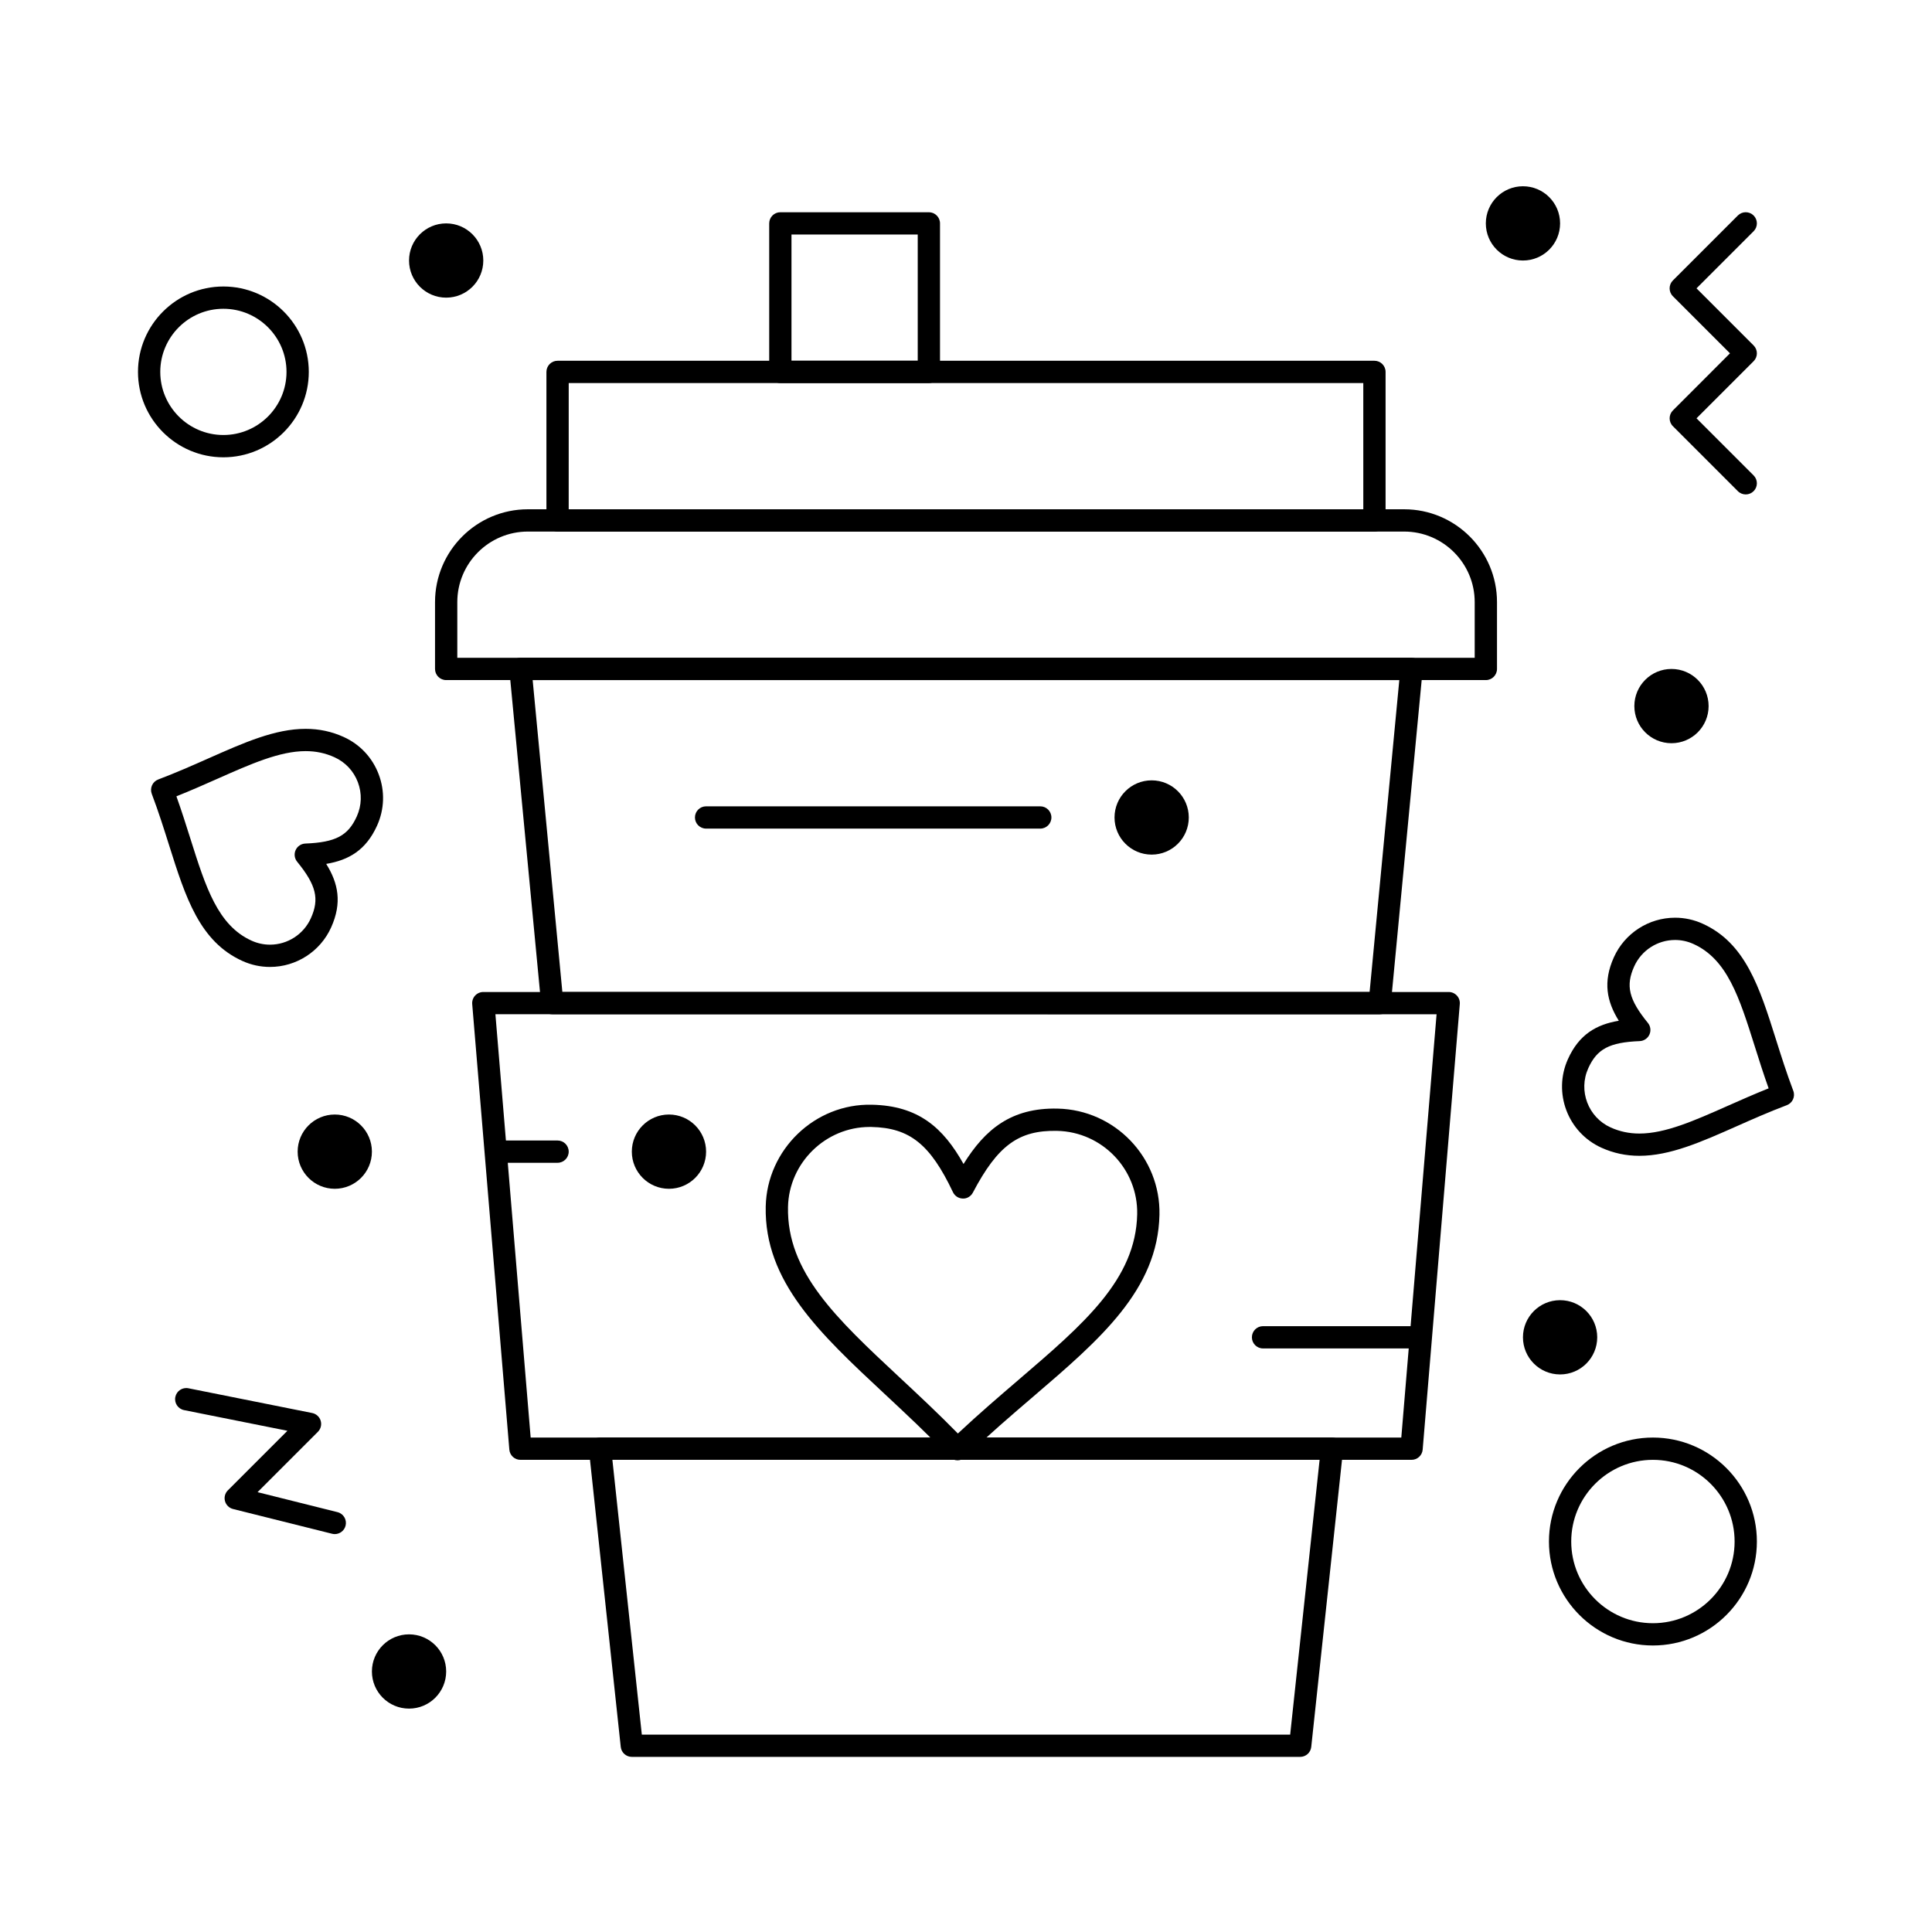 <?xml version="1.0" encoding="UTF-8"?>
<!-- Uploaded to: ICON Repo, www.svgrepo.com, Generator: ICON Repo Mixer Tools -->
<svg fill="#000000" width="800px" height="800px" version="1.1" viewBox="144 144 512 512" xmlns="http://www.w3.org/2000/svg">
 <g>
  <path d="m397.76 531c-0.777 0-1.551-0.305-2.133-0.91-5.852-6.102-11.66-11.52-17.277-16.758-17.086-15.938-31.844-29.703-31.426-49.59 0.316-15.074 13.004-27.344 28.133-26.977 12.332 0.258 18.91 6.094 24.289 15.707 5.699-9.188 12.652-14.949 24.918-14.68 15.207 0.32 27.324 12.938 27.004 28.133-0.418 19.879-15.734 33.008-33.473 48.211-5.844 5.004-11.883 10.184-17.992 16.043-0.574 0.547-1.309 0.82-2.043 0.82zm-23.289-88.344c-11.688 0-21.398 9.512-21.641 21.203-0.359 17.25 12.84 29.562 29.551 45.152 5.027 4.688 10.207 9.52 15.465 14.883 5.492-5.144 10.879-9.762 16.105-14.246 17.348-14.867 31.051-26.613 31.414-43.852 0.25-11.938-9.273-21.855-21.227-22.105-10.176-0.207-15.723 3.836-22.316 16.359-0.52 0.988-1.566 1.637-2.672 1.578-1.117-0.023-2.125-0.676-2.606-1.688-6.023-12.707-11.477-17.07-21.609-17.281z"/>
  <path d="m537.76 324.23h-275.52c-1.629 0-2.953-1.32-2.953-2.953v-17.711c0-13.566 11.035-24.602 24.602-24.602h232.23c13.566 0 24.602 11.035 24.602 24.602v17.711c-0.004 1.633-1.324 2.953-2.957 2.953zm-272.57-5.902h269.62v-14.762c0-10.309-8.387-18.695-18.695-18.695h-232.23c-10.309 0-18.695 8.387-18.695 18.695z"/>
  <path d="m508.24 284.87h-216.48c-1.629 0-2.953-1.32-2.953-2.953v-39.359c0-1.629 1.32-2.953 2.953-2.953h216.48c1.629 0 2.953 1.32 2.953 2.953v39.359c0 1.629-1.32 2.953-2.953 2.953zm-213.53-5.906h210.58l-0.004-33.453h-210.57z"/>
  <path d="m390.16 245.51h-39.359c-1.629 0-2.953-1.32-2.953-2.953v-39.359c0-1.629 1.32-2.953 2.953-2.953h39.359c1.629 0 2.953 1.32 2.953 2.953v39.359c-0.004 1.629-1.324 2.953-2.953 2.953zm-36.41-5.906h33.457v-33.457h-33.457z"/>
  <path d="m232.72 459.04c-5.434 0-9.84-4.406-9.84-9.84 0-5.434 4.406-9.84 9.84-9.84s9.84 4.406 9.84 9.84c0 5.434-4.406 9.84-9.84 9.84z"/>
  <path d="m262.24 222.88c-5.434 0-9.84-4.406-9.84-9.84 0-5.434 4.406-9.84 9.84-9.84 5.434 0 9.84 4.406 9.84 9.84 0 5.434-4.406 9.84-9.84 9.84z"/>
  <path d="m547.6 213.04c-5.434 0-9.84-4.406-9.84-9.84 0-5.434 4.406-9.84 9.84-9.84s9.84 4.406 9.84 9.84c0 5.434-4.406 9.84-9.84 9.84z"/>
  <path d="m586.96 340.96c-5.434 0-9.84-4.406-9.84-9.84 0-5.434 4.406-9.84 9.84-9.84 5.434 0 9.84 4.406 9.84 9.84 0 5.438-4.406 9.84-9.84 9.84z"/>
  <path d="m449.2 370.48c-5.434 0-9.84-4.406-9.84-9.84 0-5.434 4.406-9.84 9.84-9.84 5.434 0 9.84 4.406 9.84 9.84 0 5.438-4.406 9.84-9.84 9.84z"/>
  <path d="m557.44 508.24c-5.434 0-9.84-4.406-9.84-9.84 0-5.434 4.406-9.84 9.84-9.84s9.84 4.406 9.84 9.84c0 5.434-4.406 9.84-9.84 9.84z"/>
  <path d="m252.4 596.8c-5.434 0-9.84-4.406-9.84-9.84 0-5.434 4.406-9.84 9.84-9.84 5.434 0 9.84 4.406 9.84 9.84 0 5.434-4.406 9.84-9.84 9.84z"/>
  <path d="m321.28 459.04c-5.434 0-9.84-4.406-9.84-9.84 0-5.434 4.406-9.84 9.84-9.84s9.84 4.406 9.84 9.84c0 5.434-4.406 9.84-9.84 9.84z"/>
  <path d="m606.64 275.03c-0.754 0-1.512-0.289-2.086-0.863l-17.219-17.219c-1.152-1.152-1.152-3.023 0-4.176l15.129-15.137-15.133-15.133c-1.152-1.152-1.152-3.023 0-4.176l17.219-17.219c1.152-1.152 3.019-1.152 4.176 0 1.152 1.152 1.152 3.023 0 4.176l-15.133 15.133 15.133 15.133c1.152 1.152 1.152 3.023 0 4.176l-15.133 15.133 15.133 15.133c1.152 1.152 1.152 3.023 0 4.176-0.578 0.574-1.332 0.863-2.086 0.863z"/>
  <path d="m232.72 550.55c-0.238 0-0.477-0.027-0.719-0.09l-26.242-6.559c-1.031-0.258-1.844-1.051-2.129-2.074s0.004-2.125 0.758-2.875l15.781-15.781-27.391-5.477c-1.598-0.32-2.637-1.875-2.316-3.473 0.32-1.602 1.875-2.637 3.473-2.316l32.801 6.559c1.066 0.215 1.93 0.996 2.246 2.039 0.316 1.043 0.031 2.172-0.738 2.941l-15.992 15.992 21.184 5.297c1.582 0.395 2.543 1.996 2.148 3.578-0.336 1.344-1.539 2.238-2.863 2.238z"/>
  <path d="m509.64 412.79h-219.29c-1.523 0-2.793-1.156-2.938-2.672l-8.434-88.559c-0.078-0.828 0.195-1.648 0.754-2.266 0.559-0.613 1.352-0.965 2.184-0.965h236.16c0.832 0 1.625 0.352 2.184 0.965 0.559 0.613 0.832 1.438 0.754 2.266l-8.434 88.559c-0.141 1.516-1.414 2.672-2.938 2.672zm-216.61-5.902h213.93l7.871-82.656h-229.67z"/>
  <path d="m488.56 609.59h-177.12c-1.508 0-2.773-1.137-2.934-2.637l-8.434-78.719c-0.09-0.832 0.18-1.664 0.738-2.285 0.559-0.625 1.359-0.98 2.195-0.98h193.99c0.84 0 1.637 0.355 2.195 0.98 0.559 0.621 0.828 1.457 0.738 2.285l-8.434 78.719c-0.16 1.5-1.426 2.637-2.934 2.637zm-174.47-5.902h171.82l7.801-72.816h-187.42z"/>
  <path d="m518.08 530.87h-236.16c-1.535 0-2.812-1.176-2.941-2.707l-9.84-118.08c-0.066-0.824 0.211-1.637 0.77-2.242 0.559-0.605 1.348-0.953 2.172-0.953h255.84c0.824 0 1.613 0.348 2.172 0.953 0.559 0.605 0.84 1.422 0.77 2.242l-9.84 118.08c-0.125 1.531-1.406 2.707-2.941 2.707zm-233.45-5.902h230.73l9.348-112.18-249.42-0.004z"/>
  <path d="m520.21 501.35h-41.492c-1.629 0-2.953-1.32-2.953-2.953 0-1.629 1.32-2.953 2.953-2.953h41.492c1.629 0 2.953 1.32 2.953 2.953 0 1.633-1.324 2.953-2.953 2.953z"/>
  <path d="m291.76 452.15h-16.07c-1.629 0-2.953-1.32-2.953-2.953 0-1.629 1.32-2.953 2.953-2.953h16.07c1.629 0 2.953 1.32 2.953 2.953 0 1.629-1.32 2.953-2.953 2.953z"/>
  <path d="m203.2 265.19c-12.48 0-22.633-10.152-22.633-22.633 0-12.48 10.152-22.633 22.633-22.633s22.633 10.152 22.633 22.633c-0.004 12.48-10.156 22.633-22.633 22.633zm0-39.363c-9.223 0-16.727 7.504-16.727 16.727 0 9.223 7.504 16.727 16.727 16.727 9.223 0 16.727-7.504 16.727-16.727 0-9.219-7.504-16.727-16.727-16.727z"/>
  <path d="m582.04 580.07c-15.191 0-27.551-12.359-27.551-27.551 0-15.191 12.359-27.551 27.551-27.551 15.191 0 27.551 12.359 27.551 27.551 0 15.191-12.359 27.551-27.551 27.551zm0-49.199c-11.938 0-21.648 9.711-21.648 21.648s9.711 21.648 21.648 21.648 21.648-9.711 21.648-21.648-9.711-21.648-21.648-21.648z"/>
  <path d="m578.46 450.3c-3.574 0-6.863-0.699-10.055-2.141-8.926-4.027-12.91-14.566-8.883-23.488 2.953-6.547 7.543-9.168 13.48-10.16-3.184-5.109-4.258-10.285-1.305-16.832 2.871-6.363 9.234-10.477 16.211-10.477 2.523 0 4.977 0.531 7.289 1.574 11.387 5.137 15.113 16.945 19.43 30.621 1.387 4.398 2.824 8.949 4.613 13.68 0.578 1.523-0.191 3.227-1.715 3.805-4.727 1.789-9.082 3.719-13.289 5.586-9.488 4.203-17.676 7.832-25.777 7.832zm9.449-57.195c-4.66 0-8.91 2.746-10.828 7-2.312 5.125-1.43 8.77 3.633 14.984 0.707 0.867 0.863 2.059 0.402 3.078-0.461 1.02-1.457 1.691-2.574 1.738-8.012 0.32-11.324 2.066-13.637 7.195-2.688 5.957-0.027 12.992 5.93 15.684 2.41 1.086 4.906 1.617 7.625 1.617 6.852 0 14.512-3.394 23.379-7.328 3.473-1.539 7.043-3.121 10.867-4.648-1.391-3.887-2.566-7.617-3.711-11.25-4.051-12.832-7.246-22.965-16.227-27.016-1.543-0.699-3.18-1.055-4.859-1.055z"/>
  <path d="m215.55 400.25c-2.523 0-4.977-0.531-7.289-1.574-11.387-5.137-15.113-16.945-19.43-30.621-1.387-4.398-2.824-8.949-4.613-13.68-0.277-0.73-0.25-1.543 0.07-2.258 0.32-0.715 0.914-1.27 1.645-1.547 4.727-1.789 9.082-3.719 13.293-5.586 9.48-4.203 17.668-7.832 25.77-7.832 3.574 0 6.863 0.699 10.055 2.141 4.324 1.949 7.629 5.469 9.305 9.906 1.68 4.438 1.527 9.262-0.422 13.586-2.953 6.547-7.543 9.164-13.484 10.16 3.184 5.109 4.258 10.285 1.305 16.832-2.867 6.363-9.227 10.473-16.203 10.473zm-24.801-45.219c1.391 3.887 2.566 7.617 3.715 11.25 4.051 12.832 7.246 22.965 16.227 27.016 1.547 0.695 3.18 1.051 4.859 1.051 4.66 0 8.91-2.746 10.828-7 2.312-5.125 1.43-8.77-3.633-14.984-0.707-0.867-0.859-2.059-0.402-3.078 0.461-1.02 1.457-1.691 2.574-1.734 8.012-0.32 11.324-2.07 13.637-7.195 1.301-2.887 1.402-6.106 0.281-9.07-1.121-2.961-3.328-5.312-6.211-6.613-2.41-1.09-4.906-1.617-7.629-1.617-6.852 0-14.508 3.394-23.375 7.328-3.473 1.539-7.043 3.121-10.871 4.648z"/>
  <path d="m419.68 363.59h-88.559c-1.629 0-2.953-1.32-2.953-2.953 0-1.629 1.32-2.953 2.953-2.953h88.559c1.629 0 2.953 1.32 2.953 2.953-0.004 1.633-1.324 2.953-2.953 2.953z"/>
 </g>
</svg>